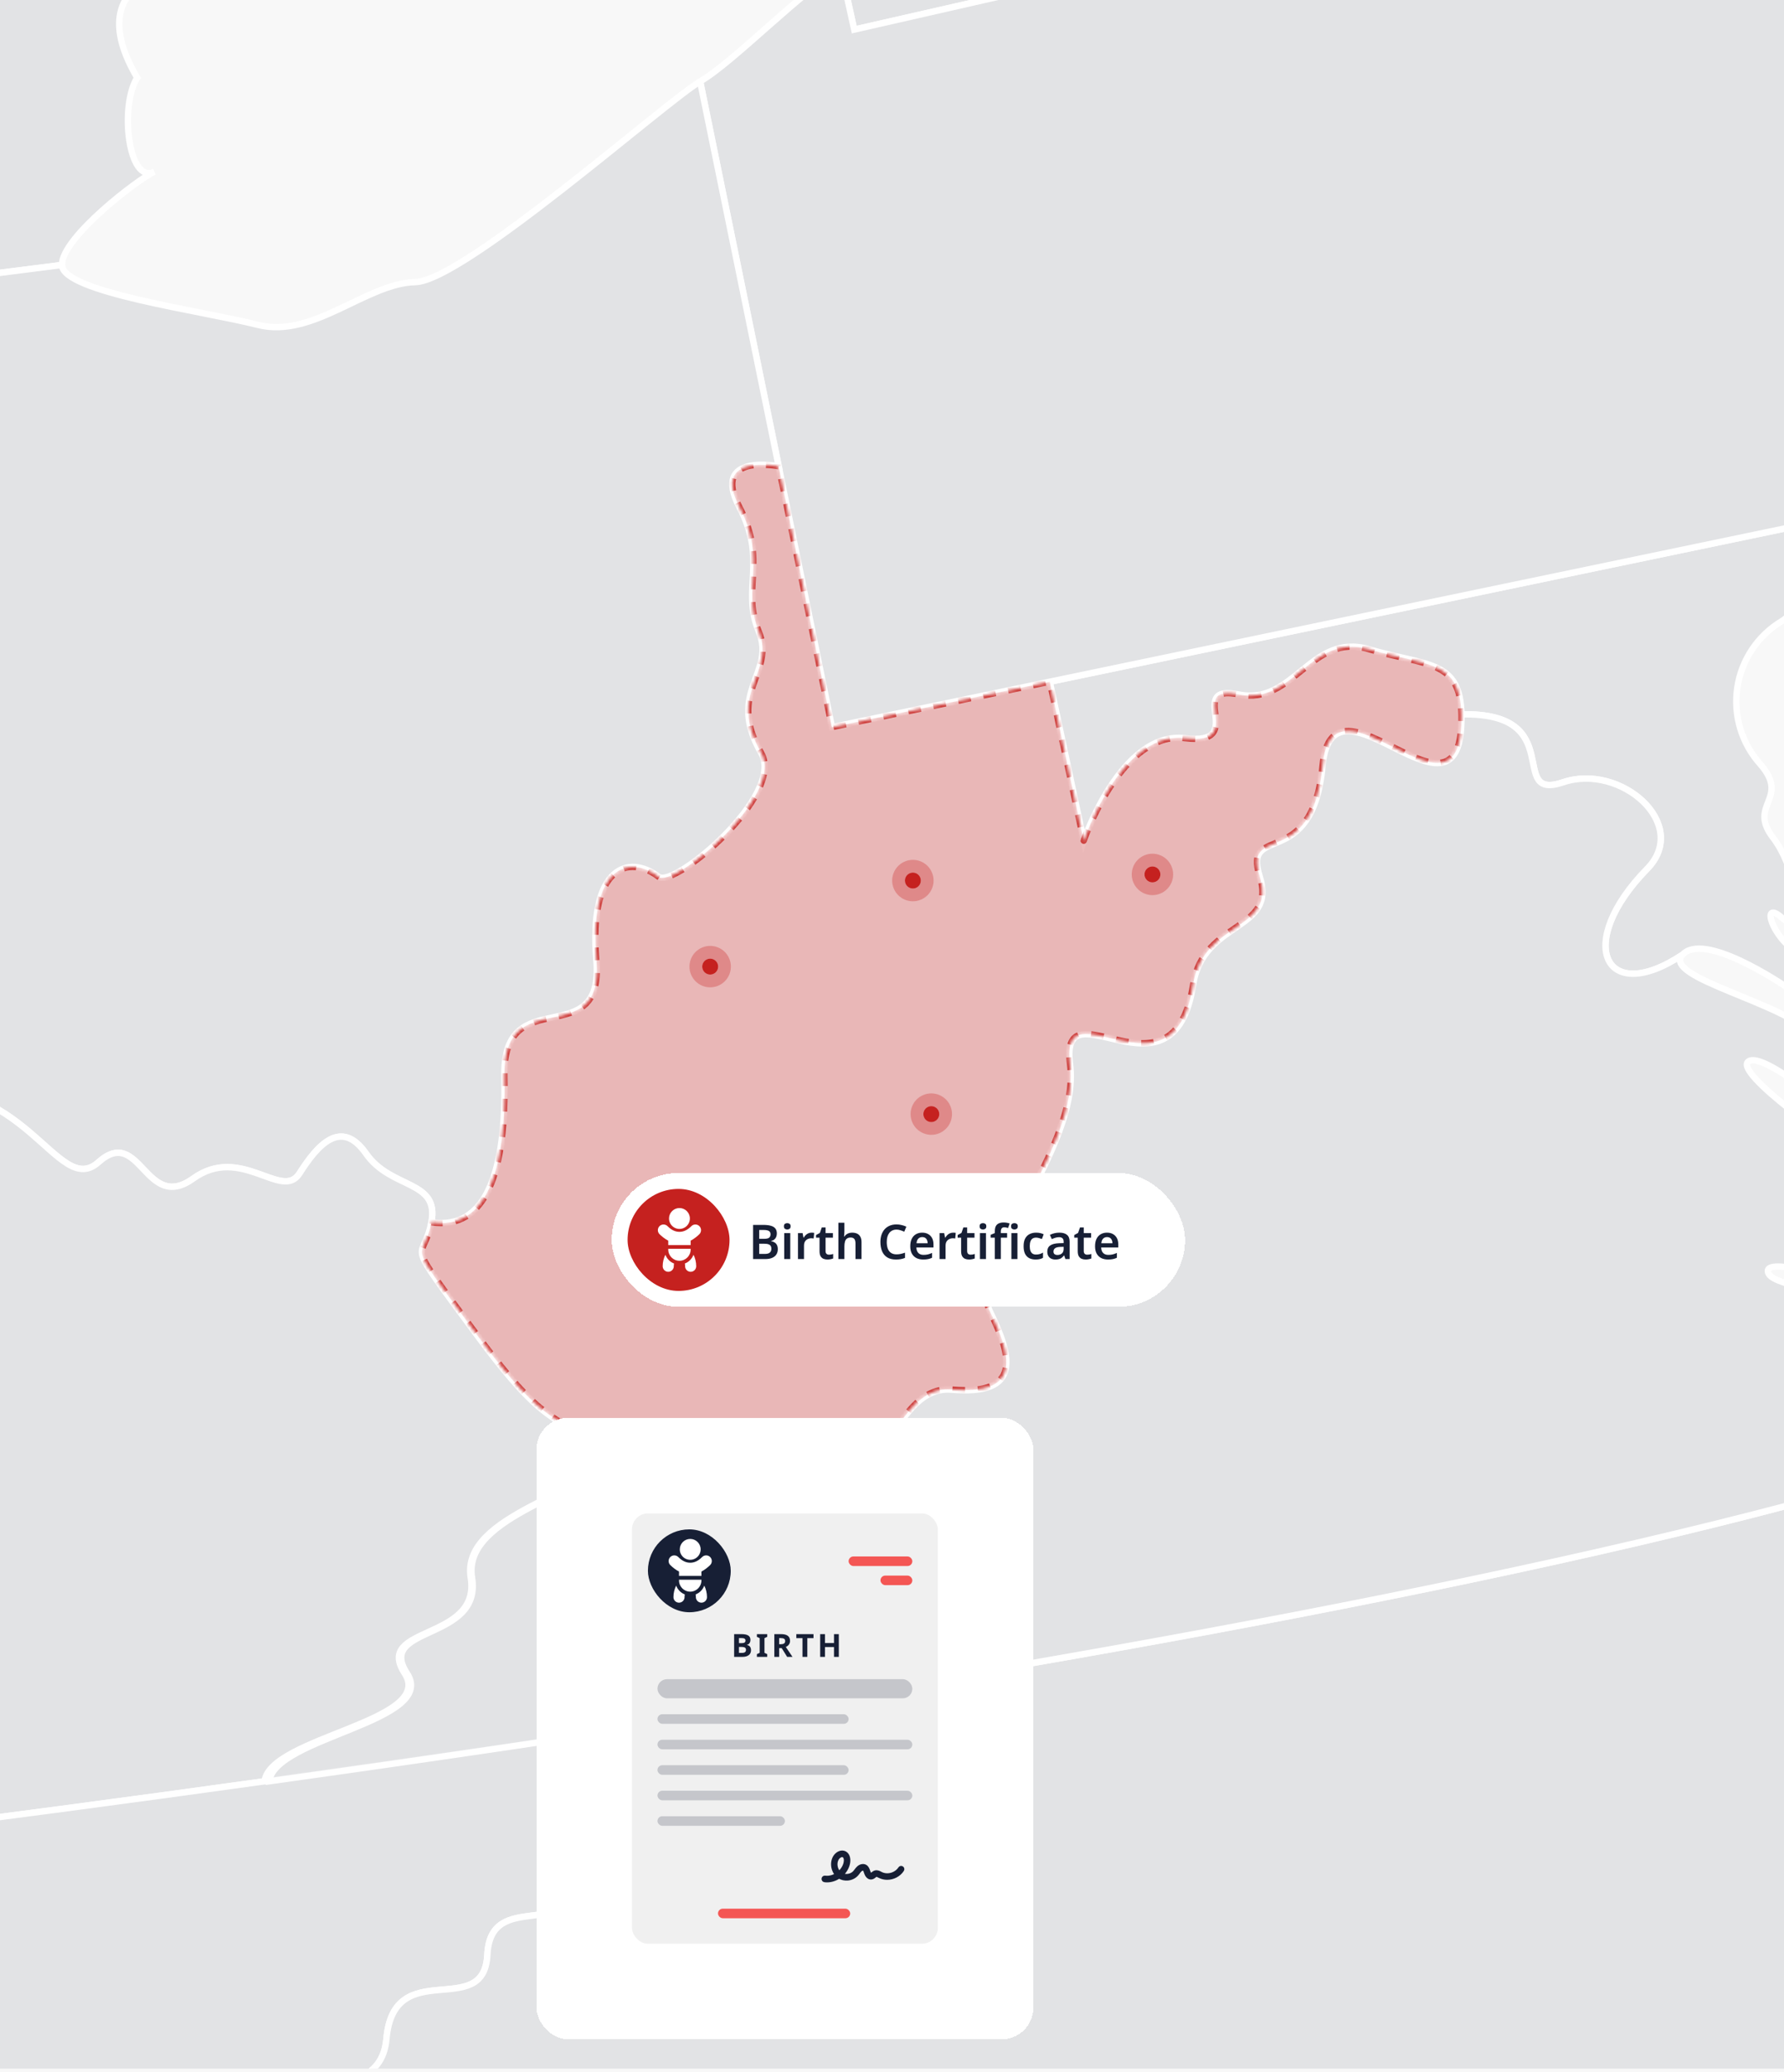 <svg width="560" height="650" viewBox="0 0 560 650" fill="none" xmlns="http://www.w3.org/2000/svg">
<g id="HERO Image - WV - Birth" clip-path="url(#clip0_3044_33026)">
<rect width="560" height="650" fill="#F8F8F8"/>
<g id="IMG Hero" clip-path="url(#clip1_3044_33026)">
<g id="Map">
<path id="us_20" d="M617.266 270.505L657.721 263.948C664.576 271.92 656.501 297.876 653.783 305.093L642.851 307.702C640.37 303.461 618.66 314.393 624.24 308.078C629.819 301.762 607.821 299.328 611.017 292.122C614.213 284.916 589.251 302.107 592.318 288.679C595.386 275.25 574.556 284.268 581.988 274.087C589.421 263.907 595.767 269.97 596.616 265.193C597.465 260.417 578.875 261.735 577.747 253.165C576.62 244.595 562.136 236.293 574.417 230.318C586.698 224.342 560.52 205.288 569.553 202.246C578.586 199.204 588.731 183.238 580.069 179.599C571.406 175.961 565.564 191.005 559.383 194.824C555.639 197.052 552.437 200.084 550.009 203.701C547.58 207.318 545.986 211.429 545.342 215.738C544.697 220.047 545.019 224.445 546.283 228.614C547.547 232.783 549.722 236.619 552.651 239.845C561.946 250.653 548.615 252.341 556.47 262.682C564.324 273.022 561.169 282.163 574.68 290.007C588.19 297.851 566.166 293.996 559.367 287.948C552.568 281.9 556.161 294.222 564.355 298.834C572.549 303.445 583.625 307.028 581.34 311.372C579.055 315.716 568.524 314.975 563.192 311.269C557.859 307.563 534.631 292.277 528.1 299.57C503.605 315.824 494.13 295.967 517.054 272.574C530.755 258.579 508.727 239.314 490.707 245.419C472.688 251.523 492.642 223.415 458.755 224.11C458.384 206.899 447.946 209.045 429.695 203.692C411.444 198.339 406.168 221.362 388.921 217.893C371.673 214.424 392.107 234.059 372.008 231.609C351.909 229.159 340.194 263.773 340.194 263.773L329.535 213.894L586.368 160.365L617.266 270.505ZM1096.96 428.213C1097.25 420.817 1094.6 413.608 1089.58 408.166C1084.56 402.725 1077.59 399.494 1070.2 399.184H967.161C959.766 399.494 952.796 402.725 947.778 408.166C942.761 413.608 940.107 420.817 940.397 428.213V486.137C940.107 493.533 942.761 500.742 947.778 506.183C952.796 511.625 959.766 514.855 967.161 515.166H1070.24C1077.63 514.855 1084.6 511.625 1089.62 506.183C1094.64 500.742 1097.29 493.533 1097 486.137L1096.96 428.213Z" fill="#171F35" fill-opacity="0.1" stroke="white" stroke-width="2"/>
<path id="us_32" d="M702.137 -16.294L684.365 -93.766C684.365 -93.766 682.249 -148.154 682.954 -160.584C683.659 -173.014 666.263 -229.954 658.568 -232.466C650.873 -234.978 648.573 -254.428 636.704 -274.244C624.835 -294.06 640.677 -313.479 630.811 -328.565C620.944 -343.651 627.614 -344.731 622.514 -360.378C608.288 -355.792 557.616 -339.559 537.512 -337.634C492.62 -333.331 491.745 -285.135 475.1 -253.409C468.244 -240.356 456.324 -228.431 461.013 -228.42C496.485 -228.328 451.48 -199.412 469.392 -189.659C489.666 -178.613 445.716 -180.585 451.691 -167.331C457.667 -154.078 436.096 -136.45 419.698 -144.716C403.299 -152.982 405.683 -129.151 370.179 -136.995C334.675 -144.839 285.645 -109.104 289.233 -102.871C292.82 -96.638 300.304 -84.856 307.067 -71.243C318.436 -48.313 275.264 -15.656 263.92 -9.726L268.13 9.292C268.13 9.292 520.98 -48.401 562.814 -56.893C567.817 -45.539 585.929 -47.819 588.111 -34.493C590.294 -21.168 618.221 -9.32 618.221 -9.32L682.589 9.41C681.679 15.433 681.802 21.567 682.954 27.548C677.499 40.554 684.184 40.415 688.101 45.588C692.018 50.761 785.07 -0.323 786.83 -7.045C788.591 -13.767 805.637 -21.276 801.242 -25.002C796.846 -28.729 790.469 -21.461 784.092 -22.743C771.153 -25.347 767.236 7.181 740.554 -3.699C727.316 -9.109 735.253 16.94 715.545 10.661C705.57 7.485 701.859 18.582 697.186 23.456C692.512 28.33 691.745 14.49 700.171 5.73L690.87 -5.079L702.137 -16.294Z" fill="#171F35" fill-opacity="0.1" stroke="white" stroke-width="2"/>
<path id="us_38" d="M244.433 146.295L261.156 228.131L329.533 213.879L586.366 160.351C586.366 160.351 579.768 138.518 612.024 140.72C635.046 135.486 627.501 116.53 640.62 104.805C653.74 93.08 619.003 75.647 611.015 72.945C603.027 70.243 598.57 56.012 605.147 51.102C611.725 46.191 594.339 36.999 604.705 29.145C615.071 21.291 618.241 -9.329 618.241 -9.329C618.241 -9.329 590.319 -21.167 588.132 -34.502C585.944 -47.838 567.842 -45.543 562.834 -56.907C520.995 -48.42 268.15 9.277 268.15 9.277L263.94 -9.74C252.617 -3.78 230.171 19.597 219.779 25.542L244.433 146.295Z" fill="#171F35" fill-opacity="0.1" stroke="white" stroke-width="2"/>
<path id="us_22" d="M38.985 -129.276C45.465 -93.118 71.576 -76.463 72.307 -40.666C74.468 -27.798 75.179 -16.851 72.898 -12.028C57.149 -11.704 24.26 -7.684 43.072 24.392C37.518 33.095 40.205 57.924 48.455 53.884C43.73 55.881 19.278 74.539 19.453 83.129L-70.105 94.509L-208.306 107.839C-194.337 90.34 -162.086 32.406 -184.928 -10.103C-207.77 -52.612 -195.881 -78.645 -211.502 -95.512C-227.123 -112.378 -196.885 -128.277 -201.208 -152.061C-205.531 -175.845 -187.26 -170.498 -188.521 -184.791C-189.782 -199.084 -171.021 -216.661 -166.734 -193.834C-162.446 -171.007 -147.453 -184.678 -150.665 -201.807C-153.876 -218.936 -147.448 -231.469 -135.075 -233.641C-122.701 -235.813 -135.672 -262.278 -126.325 -272.021C-124.827 -273.737 -122.972 -275.105 -120.889 -276.027C-118.806 -276.949 -116.547 -277.404 -114.269 -277.359C-111.992 -277.314 -109.752 -276.771 -107.707 -275.768C-105.662 -274.765 -103.862 -273.326 -102.433 -271.553C-98.526 -266.854 -71.036 -276.021 -73.558 -259.715C-76.08 -243.409 -13.514 -256.627 -22.372 -232.112C-35.934 -194.585 3.595 -176.293 -18.769 -149.102C-41.132 -121.91 -13.684 -133.923 -35.301 -116.83C-56.918 -99.737 -40.643 -98.039 -27.241 -96.407C-13.838 -94.776 -12.675 -131.087 5.648 -122.868C23.971 -114.648 32.516 -165.433 38.985 -129.276ZM-167.207 -359.036C-194.455 -337.47 -207.956 -343.878 -227.004 -340.625C-246.053 -337.372 -249.106 -301.735 -266.451 -319.759C-294.002 -348.413 -306.818 -320.851 -335.569 -352.731C-346.784 -365.171 -357.701 -333.172 -370.538 -354.882C-383.374 -376.592 -355.967 -389.562 -343.609 -392.682C-331.251 -395.801 -331.344 -419.857 -353.465 -407.757C-375.587 -395.656 -413.762 -355.387 -431.267 -336.456C-455.565 -310.181 -472.504 -344.779 -499.484 -309.28C-488.82 -301.853 -496.365 -286.963 -466.369 -286.083C-390.086 -283.823 -437.433 -263.75 -367.763 -266.133C-345.822 -266.88 -344.443 -246.575 -324.39 -246.961C-304.337 -247.347 -334.946 -219.018 -308.434 -213.861C-299.268 -212.08 -294.63 -208.662 -292.994 -204.205C-279.045 -224.973 -265.884 -282.537 -257.896 -265.505C-249.908 -248.474 -238.415 -246.801 -236.84 -263.071C-235.265 -279.34 -195.896 -269.633 -192.412 -285.944C-188.927 -302.255 -151.782 -306.83 -139.177 -297.535C-126.572 -288.239 -115.66 -315.513 -103.972 -303.66C-92.283 -291.806 -69.909 -303.608 -72.652 -312.26C-75.396 -320.912 -86.142 -318.195 -88.803 -331.983C-91.464 -345.772 -102.937 -346.024 -114.307 -341.963C-135.816 -317.659 -147.463 -374.672 -167.212 -359.036H-167.207ZM-392.839 -465.202C-397.755 -471.785 -444.144 -436.976 -436.074 -431.85C-424.478 -424.454 -387.95 -458.619 -392.839 -465.202Z" fill="#171F35" fill-opacity="0.1" stroke="white" stroke-width="2"/>
<path id="us_35" d="M30.93 364.613C44.055 352.883 45.579 380.569 60.633 369.76C75.688 358.952 88.478 376.822 94.037 368.118C99.596 359.415 107.049 350.665 114.918 361.942C122.788 373.219 137.997 370.069 135.409 383.492C152.656 386.004 158.971 367.722 158.343 337.581C157.715 307.441 189.709 330.813 187.207 301.254C184.706 271.695 197.501 267.974 206.735 275.072C211.583 278.793 246.557 249.435 238.929 236.212C227.863 216.998 243.639 211.285 238.152 198.032C232.665 184.778 240.993 176.013 232.058 159.002C223.123 141.992 244.441 146.295 244.441 146.295L219.782 25.562C209.396 31.502 145.61 88.196 130.344 88.505C115.078 88.814 98.247 106.344 80.933 101.923C63.618 97.501 19.602 91.716 19.432 83.126L-70.125 94.506L-34.508 342.075C8.361 335.471 17.795 376.348 30.93 364.613Z" fill="#171F35" fill-opacity="0.1" stroke="white" stroke-width="2"/>
<path id="us_17" d="M149.488 418.537C125.925 386.548 132.817 396.92 135.401 383.491C137.985 370.063 122.78 373.244 114.911 361.941C107.041 350.638 99.568 359.367 94.029 368.117C88.491 376.867 75.686 358.945 60.626 369.759C45.566 380.573 44.047 352.903 30.923 364.612C17.798 376.321 8.353 335.465 -34.48 342.068C-13.804 372.199 -68.45 362.816 -65.959 390.45C-63.467 418.084 -83.021 396.528 -79.855 411.738C-76.69 426.947 -97.916 415.932 -95.553 437.843C-93.191 459.754 -135.731 434.842 -135.257 457.757C-134.784 480.671 -163.566 467.706 -174.04 476.692C-184.514 485.679 -195.281 464.715 -215.303 477.531C-227.985 485.658 -239.802 482.812 -245.67 488.896C-243.282 500.306 -267.076 492.915 -250.302 508.331C-233.286 523.952 -272.897 524.559 -271.76 544.581C-270.622 564.602 -272.13 561.782 -295.245 552.219C-318.36 542.656 -315.699 567.66 -320.671 569.934C-318.154 576.111 -326.364 584.037 -320.218 591.886C-306.98 608.804 -347.636 605.814 -341.099 621.821C-335.875 620.648 -235.386 608.305 -235.386 608.305L-235.582 598.279C-235.582 598.279 -91.436 583.188 83.046 558.848C84.683 544.987 136.868 540.046 127.016 524.971C117.165 509.895 151.042 514.939 147.769 494.948C144.495 474.958 186.561 468.37 190.138 456.83C173.745 441.796 173.077 450.525 149.488 418.537Z" fill="#171F35" fill-opacity="0.1" stroke="white" stroke-width="2"/>
<path id="us_42" d="M-235.315 608.321C-235.315 608.321 -335.804 620.674 -341.029 621.837C-346.253 623 -357.355 628.96 -348.131 636.403C-338.908 643.845 -356.752 650.053 -350.128 669.858C-340.287 699.258 -373.485 677.985 -366.238 705.521C-361.205 724.653 -382.678 714.451 -375.266 727.195C-367.854 739.939 -391.304 750.763 -385.354 764.567C-361.107 762.843 -295.993 756.095 -218.248 747.361C-161.719 741.004 -98.53 733.598 -39.648 726.346C-5.066 722.084 28.044 717.864 57.459 713.937C51.571 679.555 84.501 696.313 78.232 669.935C71.963 643.557 118.981 666.24 121.302 639.697C123.623 613.154 151.983 634.035 152.986 613.257C153.99 592.479 179.411 609.139 182.587 589.73C185.762 570.321 212.619 586.966 215.208 573.311C217.797 559.657 231.236 551.499 229.846 537.283C180.559 545.055 129.995 552.281 83.112 558.833C-91.37 583.173 -235.516 598.264 -235.516 598.264L-235.315 608.321Z" fill="#171F35" fill-opacity="0.1" stroke="white" stroke-width="2"/>
<path id="us_33" d="M215.196 573.332C212.623 586.982 185.766 570.352 182.575 589.751C179.384 609.15 153.978 592.489 152.975 613.278C151.971 634.066 123.637 613.154 121.29 639.718C118.943 666.281 71.946 643.588 78.22 669.956C84.495 696.324 51.575 679.576 57.452 713.957C95.077 708.929 126.664 704.266 147.606 700.781C156.104 699.36 192.189 674.084 204.28 670.254C216.37 666.425 266.403 661.103 294.259 656.955C322.114 652.806 323.401 681.429 323.401 681.429L409.077 668.221L509.293 735.405C568.241 722.738 525.393 705.475 555.837 699.582C570.475 696.761 560.212 657.011 582.133 655.128C604.054 653.244 601.151 627.519 630.288 627.885C651.391 628.147 647.664 613.695 652.25 604.512C656.836 595.33 644.452 597.049 642.672 602.804C640.891 608.558 614.255 613.89 604.63 610.751C595.006 607.611 599.998 594.604 607.276 600.184C614.554 605.763 622.516 597.96 632.254 583.441C641.992 568.921 628.301 577.316 616.175 567.547C604.049 557.778 600.43 568.34 590.759 562.22C581.088 556.1 612.418 547.566 620.272 557.912C628.126 568.257 630.839 548.441 645.111 558.36C664.489 571.804 661.942 540.86 671.907 538.23C681.871 535.6 682.422 515.1 671.788 509.108C661.154 503.117 662.009 521.724 660.243 527.967C658.478 534.21 648.21 523.448 651.421 517.076C654.633 510.704 636.82 503.617 634.596 511.306C632.373 518.996 614.204 518.409 604.152 516.705C594.1 515.002 591.243 493.096 596.432 489.648C601.62 486.199 597.811 500.091 608.666 504.672C626.973 512.392 634.364 476.93 644.447 479.591C654.53 482.252 657.701 474.068 654.226 468.411C650.752 462.755 641.58 457.207 641.385 447.664C551.915 480.919 390.095 512.073 229.803 537.35C231.224 551.53 217.785 559.677 215.196 573.332Z" fill="#171F35" fill-opacity="0.1" stroke="white" stroke-width="2"/>
<g id="VA">
<path id="us_46" d="M528.095 299.549C521.564 306.843 560.861 314.635 569.194 324.965C577.527 335.295 593.58 326.375 593.719 333.535C593.858 340.694 582.746 334.235 585.721 339.428C588.696 344.621 596.704 362.589 586.549 356.125C576.395 349.66 553.532 329.577 548.812 333.015C544.092 336.453 576.605 359.661 583.322 362.394C590.039 365.127 602.623 372.502 602.721 376.805C602.819 381.108 594.939 393.193 589.128 389.019C583.317 384.845 567.711 369.399 564.937 374.232C562.163 379.065 583.981 396.286 590.209 396.158C596.437 396.029 609.438 402.442 607.168 407.743C604.898 413.045 588.078 408.135 585.149 405.33C582.221 402.524 554.839 394.006 554.932 398.783C555.024 403.559 575.581 404.28 581.428 410.507C587.275 416.735 596.581 427.06 602.783 426.463C608.985 425.866 632.568 412.005 635.646 422.453C638.831 430.508 640.774 439 641.411 447.638C551.941 480.892 390.121 512.047 229.829 537.323C180.542 545.095 131.394 552.296 84.525 558.838C86.157 544.977 137.632 540.061 127.76 524.981C117.888 509.9 151.436 514.949 148.167 494.959C144.899 474.968 186.77 468.385 190.373 456.871C234.956 489.374 224.25 447.035 243.932 460.52C277.83 483.728 276.811 434.086 298.804 435.98C320.797 437.874 317.703 425.624 310.734 411.439C303.765 397.254 339.29 360.242 335.893 333.972C332.496 307.702 368.349 348.574 374.531 308.906C377.66 288.761 400.935 292.138 395.448 275.055C389.961 257.972 412.006 273.763 415.145 240.277C418.285 206.791 459.636 265.147 458.74 224.11C492.633 223.416 472.678 251.518 490.692 245.419C508.707 239.32 530.741 258.585 517.04 272.574C494.126 295.941 503.606 315.803 528.095 299.549ZM628.142 335.228C622.48 339.16 627.267 362.461 623.978 365.389C620.689 368.318 623.546 390.707 629.29 391.541C635.034 392.375 634.565 369.471 633.865 358.503C633.165 347.534 644.283 353.989 646.089 349.181C647.896 344.374 651.061 312.309 653.779 305.098L642.847 307.707C645.338 311.953 633.798 331.291 628.142 335.228Z" fill="#171F35" fill-opacity="0.1" stroke="white" stroke-width="2"/>
</g>
<g id="WV">
<g id="us_48">
<mask id="path-10-inside-1_3044_33026" fill="white">
<path d="M244.428 146.279C244.428 146.279 223.094 141.982 232.044 158.987C240.995 175.993 232.657 184.763 238.138 198.017C243.62 211.27 227.844 216.983 238.916 236.197C246.543 249.414 211.565 278.778 206.721 275.056C197.457 267.959 184.677 271.68 187.194 301.239C189.711 330.798 157.722 307.415 158.33 337.566C158.937 367.717 152.642 385.989 135.395 383.477C132.821 396.895 125.914 386.534 149.482 418.523C173.05 450.511 173.915 441.771 190.38 456.842C234.963 489.345 224.257 447.006 243.939 460.491C277.837 483.698 276.818 434.056 298.811 435.95C320.804 437.844 317.71 425.594 310.741 411.409C303.772 397.224 339.297 360.213 335.9 333.943C332.503 307.672 368.356 348.545 374.538 308.877C377.667 288.732 400.942 292.108 395.455 275.025C389.968 257.943 412.013 273.733 415.153 240.247C418.292 206.761 459.643 265.118 458.747 224.081C458.377 206.869 447.939 209.016 429.688 203.663C411.436 198.31 406.161 221.332 388.913 217.863C371.666 214.394 392.099 234.03 372 231.58C351.902 229.13 340.187 263.743 340.187 263.743L329.528 213.864L261.156 228.116L244.428 146.279Z"/>
</mask>
<path d="M244.428 146.279C244.428 146.279 223.094 141.982 232.044 158.987C240.995 175.993 232.657 184.763 238.138 198.017C243.62 211.27 227.844 216.983 238.916 236.197C246.543 249.414 211.565 278.778 206.721 275.056C197.457 267.959 184.677 271.68 187.194 301.239C189.711 330.798 157.722 307.415 158.33 337.566C158.937 367.717 152.642 385.989 135.395 383.477C132.821 396.895 125.914 386.534 149.482 418.523C173.05 450.511 173.915 441.771 190.38 456.842C234.963 489.345 224.257 447.006 243.939 460.491C277.837 483.698 276.818 434.056 298.811 435.95C320.804 437.844 317.71 425.594 310.741 411.409C303.772 397.224 339.297 360.213 335.9 333.943C332.503 307.672 368.356 348.545 374.538 308.877C377.667 288.732 400.942 292.108 395.455 275.025C389.968 257.943 412.013 273.733 415.153 240.247C418.292 206.761 459.643 265.118 458.747 224.081C458.377 206.869 447.939 209.016 429.688 203.663C411.436 198.31 406.161 221.332 388.913 217.863C371.666 214.394 392.099 234.03 372 231.58C351.902 229.13 340.187 263.743 340.187 263.743L329.528 213.864L261.156 228.116L244.428 146.279Z" fill="#C5211F" fill-opacity="0.3" stroke="#C5211F" stroke-opacity="0.8" stroke-width="2" stroke-miterlimit="10" stroke-linejoin="round" stroke-dasharray="4 4" mask="url(#path-10-inside-1_3044_33026)"/>
</g>
<g id="dots">
<g id="Ellipse 517">
<ellipse cx="361.754" cy="274.332" rx="2.5" ry="2.5" transform="rotate(-22.376 361.754 274.332)" fill="#C5211F"/>
<path d="M363.467 278.493C365.765 277.547 366.861 274.917 365.915 272.619C364.969 270.321 362.339 269.225 360.041 270.171C357.742 271.117 356.646 273.747 357.593 276.045C358.539 278.343 361.169 279.44 363.467 278.493Z" stroke="#C5211F" stroke-opacity="0.3" stroke-width="4"/>
</g>
<g id="Ellipse 518">
<ellipse cx="286.554" cy="276.26" rx="2.5" ry="2.5" transform="rotate(-22.376 286.554 276.26)" fill="#C5211F"/>
<path d="M288.268 280.422C290.566 279.476 291.662 276.846 290.716 274.547C289.77 272.249 287.14 271.153 284.841 272.099C282.543 273.045 281.447 275.675 282.393 277.974C283.339 280.272 285.969 281.368 288.268 280.422Z" stroke="#C5211F" stroke-opacity="0.3" stroke-width="4"/>
</g>
<g id="Ellipse 519">
<ellipse cx="222.926" cy="303.255" rx="2.5" ry="2.5" transform="rotate(-22.376 222.926 303.255)" fill="#C5211F"/>
<path d="M224.639 307.416C226.937 306.47 228.033 303.84 227.087 301.542C226.141 299.244 223.511 298.148 221.213 299.094C218.914 300.04 217.818 302.67 218.764 304.968C219.71 307.266 222.34 308.362 224.639 307.416Z" stroke="#C5211F" stroke-opacity="0.3" stroke-width="4"/>
</g>
<g id="Ellipse 520">
<ellipse cx="292.34" cy="349.531" rx="2.5" ry="2.5" transform="rotate(-22.376 292.34 349.531)" fill="#C5211F"/>
<path d="M294.053 353.692C296.351 352.746 297.447 350.116 296.501 347.818C295.555 345.52 292.925 344.424 290.627 345.37C288.328 346.316 287.232 348.946 288.178 351.244C289.125 353.542 291.755 354.638 294.053 353.692Z" stroke="#C5211F" stroke-opacity="0.3" stroke-width="4"/>
</g>
<g id="Ellipse 521">
<ellipse cx="209.428" cy="388.094" rx="2.5" ry="2.5" transform="rotate(-22.376 209.428 388.094)" fill="#C5211F"/>
<path d="M211.141 392.256C213.439 391.31 214.535 388.68 213.589 386.381C212.643 384.083 210.013 382.987 207.714 383.933C205.416 384.879 204.32 387.509 205.266 389.808C206.212 392.106 208.842 393.202 211.141 392.256Z" stroke="#C5211F" stroke-opacity="0.3" stroke-width="4"/>
</g>
</g>
</g>
</g>
</g>
<g id="Certificate">
<g id="Certificate button hero" filter="url(#filter0_d_3044_33026)">
<rect x="190" y="363" width="180" height="42" rx="21" fill="white" shape-rendering="crispEdges"/>
<g id="child-icon">
<rect x="195" y="368" width="32" height="32" rx="16" fill="#C5211F"/>
<g id="certificate ui icon" clip-path="url(#clip2_3044_33026)">
<g id="icon">
<g id="Group 39525">
<path id="Vector" d="M206.869 388.648C206.312 389.759 206.016 390.992 206.016 392.257C206.016 393.218 206.797 394 207.758 394C208.719 394 209.501 393.218 209.501 392.257C209.501 391.969 209.528 391.684 209.58 391.407C208.328 390.92 207.335 389.911 206.869 388.648Z" fill="white"/>
<path id="Vector_2" d="M212.979 391.407C213.03 391.684 213.057 391.969 213.057 392.257C213.057 393.218 213.839 394 214.8 394C215.761 394 216.543 393.218 216.543 392.257C216.543 390.992 216.247 389.759 215.69 388.648C215.224 389.911 214.23 390.92 212.979 391.407Z" fill="white"/>
<path id="Vector_3" d="M217.539 382.197C218.233 381.503 218.233 380.374 217.539 379.68C217.203 379.344 216.756 379.159 216.281 379.159C215.805 379.159 215.358 379.344 215.022 379.68C213.806 380.896 212.617 381.462 211.28 381.462C209.943 381.462 208.754 380.896 207.538 379.68C206.844 378.987 205.715 378.987 205.021 379.68C204.685 380.017 204.5 380.463 204.5 380.939C204.5 381.414 204.685 381.861 205.021 382.197C205.713 382.889 206.822 383.757 207.762 384.235V385.61H214.798V384.235C215.738 383.757 216.847 382.889 217.539 382.197Z" fill="white"/>
<path id="Vector_4" d="M207.762 386.792V387.025C207.762 388.965 209.34 390.543 211.279 390.543C213.219 390.543 214.797 388.965 214.797 387.025V386.792H207.762Z" fill="white"/>
<path id="Vector_5" d="M211.281 380.55C212.487 380.55 213.542 379.894 214.11 378.92C214.393 378.436 214.556 377.874 214.556 377.275C214.556 375.469 213.086 374 211.281 374C209.475 374 208.006 375.469 208.006 377.275C208.006 377.874 208.169 378.436 208.451 378.92C209.019 379.894 210.074 380.55 211.281 380.55Z" fill="white"/>
</g>
</g>
</g>
</g>
<path id="Birth Certificate" d="M237.62 379.29C238.55 379.29 239.33 379.38 239.96 379.56C240.59 379.73 241.06 380.01 241.37 380.4C241.69 380.79 241.85 381.315 241.85 381.975C241.85 382.385 241.78 382.755 241.64 383.085C241.5 383.415 241.295 383.685 241.025 383.895C240.765 384.105 240.44 384.245 240.05 384.315V384.39C240.45 384.46 240.805 384.59 241.115 384.78C241.435 384.96 241.685 385.225 241.865 385.575C242.055 385.915 242.15 386.365 242.15 386.925C242.15 387.575 241.995 388.13 241.685 388.59C241.375 389.05 240.93 389.4 240.35 389.64C239.78 389.88 239.1 390 238.31 390H234.395V379.29H237.62ZM237.875 383.655C238.635 383.655 239.155 383.535 239.435 383.295C239.725 383.055 239.87 382.7 239.87 382.23C239.87 381.75 239.7 381.405 239.36 381.195C239.02 380.985 238.475 380.88 237.725 380.88H236.315V383.655H237.875ZM236.315 385.2V388.395H238.055C238.835 388.395 239.375 388.245 239.675 387.945C239.985 387.645 240.14 387.245 240.14 386.745C240.14 386.425 240.075 386.15 239.945 385.92C239.815 385.69 239.59 385.515 239.27 385.395C238.95 385.265 238.515 385.2 237.965 385.2H236.315ZM246.066 381.87V390H244.176V381.87H246.066ZM245.121 378.735C245.401 378.735 245.646 378.81 245.856 378.96C246.066 379.1 246.171 379.355 246.171 379.725C246.171 380.085 246.066 380.345 245.856 380.505C245.646 380.655 245.401 380.73 245.121 380.73C244.831 380.73 244.581 380.655 244.371 380.505C244.171 380.345 244.071 380.085 244.071 379.725C244.071 379.355 244.171 379.1 244.371 378.96C244.581 378.81 244.831 378.735 245.121 378.735ZM252.743 381.72C252.863 381.72 253.003 381.725 253.163 381.735C253.323 381.745 253.458 381.765 253.568 381.795L253.403 383.55C253.313 383.53 253.193 383.515 253.043 383.505C252.903 383.485 252.778 383.475 252.668 383.475C252.368 383.475 252.078 383.525 251.798 383.625C251.528 383.715 251.283 383.855 251.063 384.045C250.853 384.225 250.683 384.46 250.553 384.75C250.433 385.04 250.373 385.385 250.373 385.785V390H248.483V381.87H249.938L250.208 383.28H250.298C250.458 382.99 250.658 382.73 250.898 382.5C251.138 382.26 251.413 382.07 251.723 381.93C252.043 381.79 252.383 381.72 252.743 381.72ZM258.224 388.635C258.464 388.635 258.694 388.615 258.914 388.575C259.134 388.525 259.339 388.47 259.529 388.41V389.82C259.329 389.91 259.069 389.985 258.749 390.045C258.429 390.115 258.094 390.15 257.744 390.15C257.284 390.15 256.864 390.075 256.484 389.925C256.114 389.765 255.814 389.495 255.584 389.115C255.364 388.735 255.254 388.205 255.254 387.525V383.295H254.159V382.47L255.359 381.81L255.959 380.085H257.144V381.87H259.454V383.295H257.144V387.51C257.144 387.89 257.244 388.175 257.444 388.365C257.644 388.545 257.904 388.635 258.224 388.635ZM263.058 381.315C263.058 381.635 263.043 381.95 263.013 382.26C262.993 382.56 262.973 382.785 262.953 382.935H263.073C263.243 382.655 263.453 382.43 263.703 382.26C263.953 382.08 264.228 381.945 264.528 381.855C264.838 381.765 265.158 381.72 265.488 381.72C266.098 381.72 266.623 381.825 267.063 382.035C267.503 382.245 267.838 382.57 268.068 383.01C268.308 383.44 268.428 384.005 268.428 384.705V390H266.538V385.08C266.538 384.46 266.418 384 266.178 383.7C265.938 383.4 265.558 383.25 265.038 383.25C264.538 383.25 264.143 383.36 263.853 383.58C263.563 383.79 263.358 384.105 263.238 384.525C263.118 384.935 263.058 385.44 263.058 386.04V390H261.168V378.6H263.058V381.315ZM279.429 380.76C278.939 380.76 278.504 380.85 278.124 381.03C277.744 381.21 277.419 381.47 277.149 381.81C276.889 382.15 276.689 382.56 276.549 383.04C276.419 383.52 276.354 384.06 276.354 384.66C276.354 385.47 276.464 386.165 276.684 386.745C276.904 387.315 277.239 387.755 277.689 388.065C278.149 388.375 278.724 388.53 279.414 388.53C279.874 388.53 280.314 388.485 280.734 388.395C281.164 388.295 281.614 388.165 282.084 388.005V389.64C281.644 389.82 281.199 389.95 280.749 390.03C280.309 390.11 279.799 390.15 279.219 390.15C278.119 390.15 277.209 389.925 276.489 389.475C275.769 389.015 275.234 388.375 274.884 387.555C274.534 386.725 274.359 385.755 274.359 384.645C274.359 383.835 274.469 383.095 274.689 382.425C274.919 381.755 275.244 381.175 275.664 380.685C276.094 380.195 276.624 379.815 277.254 379.545C277.884 379.275 278.609 379.14 279.429 379.14C279.969 379.14 280.499 379.205 281.019 379.335C281.549 379.455 282.044 379.625 282.504 379.845L281.844 381.42C281.464 381.25 281.069 381.1 280.659 380.97C280.259 380.83 279.849 380.76 279.429 380.76ZM287.48 381.72C288.21 381.72 288.835 381.87 289.355 382.17C289.885 382.46 290.295 382.88 290.585 383.43C290.875 383.97 291.02 384.63 291.02 385.41V386.37H285.65C285.67 387.11 285.875 387.685 286.265 388.095C286.655 388.495 287.195 388.695 287.885 388.695C288.415 388.695 288.885 388.645 289.295 388.545C289.715 388.435 290.145 388.28 290.585 388.08V389.595C290.185 389.785 289.77 389.925 289.34 390.015C288.91 390.105 288.395 390.15 287.795 390.15C287.005 390.15 286.3 390 285.68 389.7C285.07 389.39 284.59 388.925 284.24 388.305C283.9 387.685 283.73 386.915 283.73 385.995C283.73 385.065 283.885 384.285 284.195 383.655C284.515 383.015 284.955 382.535 285.515 382.215C286.075 381.885 286.73 381.72 287.48 381.72ZM287.48 383.115C286.98 383.115 286.57 383.28 286.25 383.61C285.94 383.93 285.755 384.41 285.695 385.05H289.19C289.19 384.67 289.125 384.335 288.995 384.045C288.875 383.755 288.69 383.53 288.44 383.37C288.19 383.2 287.87 383.115 287.48 383.115ZM297.186 381.72C297.306 381.72 297.446 381.725 297.606 381.735C297.766 381.745 297.901 381.765 298.011 381.795L297.846 383.55C297.756 383.53 297.636 383.515 297.486 383.505C297.346 383.485 297.221 383.475 297.111 383.475C296.811 383.475 296.521 383.525 296.241 383.625C295.971 383.715 295.726 383.855 295.506 384.045C295.296 384.225 295.126 384.46 294.996 384.75C294.876 385.04 294.816 385.385 294.816 385.785V390H292.926V381.87H294.381L294.651 383.28H294.741C294.901 382.99 295.101 382.73 295.341 382.5C295.581 382.26 295.856 382.07 296.166 381.93C296.486 381.79 296.826 381.72 297.186 381.72ZM302.668 388.635C302.908 388.635 303.138 388.615 303.358 388.575C303.578 388.525 303.783 388.47 303.973 388.41V389.82C303.773 389.91 303.513 389.985 303.193 390.045C302.873 390.115 302.538 390.15 302.188 390.15C301.728 390.15 301.308 390.075 300.928 389.925C300.558 389.765 300.258 389.495 300.028 389.115C299.808 388.735 299.698 388.205 299.698 387.525V383.295H298.603V382.47L299.803 381.81L300.403 380.085H301.588V381.87H303.898V383.295H301.588V387.51C301.588 387.89 301.688 388.175 301.888 388.365C302.088 388.545 302.348 388.635 302.668 388.635ZM307.501 381.87V390H305.611V381.87H307.501ZM306.556 378.735C306.836 378.735 307.081 378.81 307.291 378.96C307.501 379.1 307.606 379.355 307.606 379.725C307.606 380.085 307.501 380.345 307.291 380.505C307.081 380.655 306.836 380.73 306.556 380.73C306.266 380.73 306.016 380.655 305.806 380.505C305.606 380.345 305.506 380.085 305.506 379.725C305.506 379.355 305.606 379.1 305.806 378.96C306.016 378.81 306.266 378.735 306.556 378.735ZM314.133 383.295H312.168V390H310.278V383.295H308.973V382.395L310.278 381.855V381.3C310.278 380.6 310.388 380.05 310.608 379.65C310.828 379.25 311.148 378.965 311.568 378.795C311.988 378.615 312.483 378.525 313.053 378.525C313.453 378.525 313.813 378.56 314.133 378.63C314.453 378.69 314.718 378.76 314.928 378.84L314.448 380.25C314.278 380.2 314.088 380.155 313.878 380.115C313.678 380.065 313.458 380.04 313.218 380.04C312.858 380.04 312.593 380.155 312.423 380.385C312.253 380.615 312.168 380.935 312.168 381.345V381.87H314.133V383.295ZM317.373 381.87V390H315.483V381.87H317.373ZM316.428 378.735C316.708 378.735 316.953 378.81 317.163 378.96C317.373 379.1 317.478 379.355 317.478 379.725C317.478 380.085 317.373 380.345 317.163 380.505C316.953 380.655 316.708 380.73 316.428 380.73C316.138 380.73 315.888 380.655 315.678 380.505C315.478 380.345 315.378 380.085 315.378 379.725C315.378 379.355 315.478 379.1 315.678 378.96C315.888 378.81 316.138 378.735 316.428 378.735ZM323.076 390.15C322.306 390.15 321.636 390.005 321.066 389.715C320.506 389.415 320.071 388.96 319.761 388.35C319.461 387.73 319.311 386.94 319.311 385.98C319.311 384.98 319.476 384.17 319.806 383.55C320.146 382.92 320.611 382.46 321.201 382.17C321.791 381.87 322.466 381.72 323.226 381.72C323.736 381.72 324.191 381.77 324.591 381.87C324.991 381.97 325.331 382.09 325.611 382.23L325.056 383.715C324.746 383.595 324.436 383.495 324.126 383.415C323.816 383.325 323.516 383.28 323.226 383.28C322.776 383.28 322.401 383.38 322.101 383.58C321.811 383.78 321.596 384.08 321.456 384.48C321.316 384.87 321.246 385.365 321.246 385.965C321.246 386.545 321.316 387.03 321.456 387.42C321.606 387.81 321.826 388.105 322.116 388.305C322.406 388.495 322.766 388.59 323.196 388.59C323.656 388.59 324.061 388.535 324.411 388.425C324.761 388.315 325.091 388.165 325.401 387.975V389.61C325.091 389.8 324.756 389.935 324.396 390.015C324.046 390.105 323.606 390.15 323.076 390.15ZM330.546 381.72C331.596 381.72 332.391 381.95 332.931 382.41C333.481 382.86 333.756 383.57 333.756 384.54V390H332.421L332.046 388.875H331.986C331.756 389.165 331.516 389.41 331.266 389.61C331.026 389.8 330.746 389.935 330.426 390.015C330.116 390.105 329.736 390.15 329.286 390.15C328.806 390.15 328.371 390.06 327.981 389.88C327.601 389.7 327.301 389.425 327.081 389.055C326.861 388.675 326.751 388.2 326.751 387.63C326.751 386.79 327.056 386.16 327.666 385.74C328.286 385.31 329.221 385.075 330.471 385.035L331.881 384.99V384.585C331.881 384.065 331.756 383.695 331.506 383.475C331.256 383.255 330.906 383.145 330.456 383.145C330.046 383.145 329.651 383.205 329.271 383.325C328.891 383.445 328.521 383.585 328.161 383.745L327.561 382.425C327.961 382.215 328.416 382.045 328.926 381.915C329.446 381.785 329.986 381.72 330.546 381.72ZM330.891 386.19C330.061 386.22 329.486 386.365 329.166 386.625C328.846 386.875 328.686 387.215 328.686 387.645C328.686 388.025 328.801 388.3 329.031 388.47C329.261 388.64 329.556 388.725 329.916 388.725C330.466 388.725 330.931 388.57 331.311 388.26C331.691 387.94 331.881 387.47 331.881 386.85V386.16L330.891 386.19ZM339.274 388.635C339.514 388.635 339.744 388.615 339.964 388.575C340.184 388.525 340.389 388.47 340.579 388.41V389.82C340.379 389.91 340.119 389.985 339.799 390.045C339.479 390.115 339.144 390.15 338.794 390.15C338.334 390.15 337.914 390.075 337.534 389.925C337.164 389.765 336.864 389.495 336.634 389.115C336.414 388.735 336.304 388.205 336.304 387.525V383.295H335.209V382.47L336.409 381.81L337.009 380.085H338.194V381.87H340.504V383.295H338.194V387.51C338.194 387.89 338.294 388.175 338.494 388.365C338.694 388.545 338.954 388.635 339.274 388.635ZM345.488 381.72C346.218 381.72 346.843 381.87 347.363 382.17C347.893 382.46 348.303 382.88 348.593 383.43C348.883 383.97 349.028 384.63 349.028 385.41V386.37H343.658C343.678 387.11 343.883 387.685 344.273 388.095C344.663 388.495 345.203 388.695 345.893 388.695C346.423 388.695 346.893 388.645 347.303 388.545C347.723 388.435 348.153 388.28 348.593 388.08V389.595C348.193 389.785 347.778 389.925 347.348 390.015C346.918 390.105 346.403 390.15 345.803 390.15C345.013 390.15 344.308 390 343.688 389.7C343.078 389.39 342.598 388.925 342.248 388.305C341.908 387.685 341.738 386.915 341.738 385.995C341.738 385.065 341.893 384.285 342.203 383.655C342.523 383.015 342.963 382.535 343.523 382.215C344.083 381.885 344.738 381.72 345.488 381.72ZM345.488 383.115C344.988 383.115 344.578 383.28 344.258 383.61C343.948 383.93 343.763 384.41 343.703 385.05H347.198C347.198 384.67 347.133 384.335 347.003 384.045C346.883 383.755 346.698 383.53 346.448 383.37C346.198 383.2 345.878 383.115 345.488 383.115Z" fill="#171F35"/>
</g>
<g id="Certificate icon hero" filter="url(#filter1_dddddd_3044_33026)">
<rect x="202" y="425" width="156" height="195" rx="10" fill="white" shape-rendering="crispEdges"/>
<g id="Certificate-birth">
<rect id="bg" x="232" y="455" width="96" height="135" rx="5" fill="#F0F0F0"/>
<g id="new">
<rect x="237" y="460" width="26" height="26" rx="13" fill="#171F35"/>
<g id="certificate ui icon_2" clip-path="url(#clip3_3044_33026)">
<g id="icon_2">
<g id="Group 39525_2">
<path id="Vector_6" d="M245.869 477.648C245.312 478.759 245.016 479.992 245.016 481.257C245.016 482.218 245.797 483 246.758 483C247.719 483 248.501 482.218 248.501 481.257C248.501 480.969 248.528 480.684 248.58 480.407C247.328 479.92 246.335 478.911 245.869 477.648Z" fill="white"/>
<path id="Vector_7" d="M251.979 480.407C252.03 480.684 252.057 480.969 252.057 481.257C252.057 482.218 252.839 483 253.8 483C254.761 483 255.543 482.218 255.543 481.257C255.543 479.992 255.247 478.759 254.69 477.648C254.224 478.911 253.23 479.92 251.979 480.407Z" fill="white"/>
<path id="Vector_8" d="M256.539 471.197C257.233 470.503 257.233 469.374 256.539 468.68C256.203 468.344 255.756 468.159 255.281 468.159C254.805 468.159 254.358 468.344 254.022 468.68C252.806 469.896 251.617 470.462 250.28 470.462C248.943 470.462 247.754 469.896 246.538 468.68C245.844 467.987 244.715 467.987 244.021 468.68C243.685 469.017 243.5 469.463 243.5 469.939C243.5 470.414 243.685 470.861 244.021 471.197C244.713 471.889 245.822 472.757 246.762 473.235V474.61H253.798V473.235C254.738 472.757 255.847 471.889 256.539 471.197Z" fill="white"/>
<path id="Vector_9" d="M246.762 475.792V476.025C246.762 477.965 248.34 479.543 250.279 479.543C252.219 479.543 253.797 477.965 253.797 476.025V475.792H246.762Z" fill="white"/>
<path id="Vector_10" d="M250.281 469.55C251.487 469.55 252.542 468.894 253.11 467.92C253.393 467.436 253.556 466.874 253.556 466.275C253.556 464.469 252.086 463 250.281 463C248.475 463 247.006 464.469 247.006 466.275C247.006 466.874 247.169 467.436 247.451 467.92C248.019 468.894 249.074 469.55 250.281 469.55Z" fill="white"/>
</g>
</g>
</g>
</g>
<g id="Frame 39566">
<rect id="Rectangle 486" x="300" y="468.5" width="20" height="3" rx="1.5" fill="#F45654"/>
<rect id="Rectangle 487" x="310" y="474.5" width="10" height="3" rx="1.5" fill="#F45654"/>
</g>
<g id="Frame 39567" opacity="0.2">
<rect id="Rectangle 480" x="240" y="507" width="80" height="6" rx="3" fill="#171F35"/>
<rect id="Rectangle 481" x="240" y="518" width="60" height="3" rx="1.5" fill="#171F35"/>
<rect id="Rectangle 482" x="240" y="526" width="80" height="3" rx="1.5" fill="#171F35"/>
<rect id="Rectangle 483" x="240" y="534" width="60" height="3" rx="1.5" fill="#171F35"/>
<rect id="Rectangle 484" x="240" y="542" width="80" height="3" rx="1.5" fill="#171F35"/>
<rect id="Rectangle 485" x="240" y="550" width="40" height="3" rx="1.5" fill="#171F35"/>
</g>
<path id="Birth" d="M264.066 492.861H266.288C267.3 492.861 268.035 493.006 268.49 493.296C268.949 493.582 269.179 494.04 269.179 494.668C269.179 495.094 269.078 495.444 268.876 495.718C268.677 495.991 268.412 496.156 268.08 496.211V496.26C268.533 496.361 268.858 496.549 269.057 496.826C269.258 497.103 269.359 497.471 269.359 497.93C269.359 498.581 269.123 499.089 268.651 499.453C268.183 499.818 267.545 500 266.737 500H264.066V492.861ZM265.58 495.688H266.459C266.869 495.688 267.165 495.625 267.348 495.498C267.533 495.371 267.626 495.161 267.626 494.868C267.626 494.595 267.525 494.399 267.323 494.282C267.125 494.162 266.809 494.102 266.376 494.102H265.58V495.688ZM265.58 496.89V498.75H266.566C266.983 498.75 267.291 498.67 267.489 498.511C267.688 498.351 267.787 498.107 267.787 497.778C267.787 497.186 267.364 496.89 266.518 496.89H265.58ZM274.456 500H271.209V499.141L272.078 498.74V494.121L271.209 493.721V492.861H274.456V493.721L273.587 494.121V498.74L274.456 499.141V500ZM278.195 496.03H278.684C279.162 496.03 279.515 495.951 279.743 495.791C279.971 495.632 280.085 495.381 280.085 495.039C280.085 494.701 279.968 494.46 279.733 494.316C279.502 494.173 279.143 494.102 278.654 494.102H278.195V496.03ZM278.195 497.261V500H276.682V492.861H278.762C279.732 492.861 280.45 493.039 280.915 493.394C281.381 493.745 281.613 494.281 281.613 495C281.613 495.42 281.498 495.794 281.267 496.123C281.035 496.449 280.708 496.704 280.285 496.89L282.385 500H280.705L279.001 497.261H278.195ZM287.037 500H285.523V494.121H283.585V492.861H288.976V494.121H287.037V500ZM296.924 500H295.415V496.919H292.588V500H291.074V492.861H292.588V495.659H295.415V492.861H296.924V500Z" fill="#171F35"/>
<g id="signature 2">
<path id="Vector_11" fill-rule="evenodd" clip-rule="evenodd" d="M316.773 566.165C316.54 566.004 316.216 566.057 316.061 566.313C314.819 568.207 312.192 568.947 310.199 567.952C310.134 567.925 310.082 567.885 310.018 567.858C309.565 567.616 308.996 567.321 308.361 567.495C308.012 567.589 307.753 567.804 307.52 567.979C307.326 568.14 307.158 568.275 307.016 568.275C306.757 568.288 306.498 567.872 306.369 567.482C306.343 567.415 306.317 567.347 306.304 567.28C306.123 566.729 305.903 566.057 305.295 565.695C304.544 565.251 303.625 565.574 303.043 566.098C302.732 566.367 302.499 566.689 302.267 566.998C302.111 567.2 301.969 567.388 301.827 567.549C300.856 568.611 299.2 568.893 297.919 568.302C298.902 567.374 299.601 566.219 299.911 564.956C300.222 563.692 300.041 562.12 298.902 561.489C298.32 561.166 297.621 561.166 296.935 561.515C296.366 561.811 295.848 562.308 295.525 562.9C295.02 563.84 294.865 564.969 295.098 566.098C295.279 566.944 295.654 567.71 296.185 568.315C295.098 568.973 293.83 569.296 292.587 569.135C292.303 569.094 292.044 569.296 292.005 569.592C291.966 569.887 292.16 570.156 292.445 570.196C292.717 570.237 292.975 570.25 293.247 570.25C294.541 570.25 295.848 569.833 297.013 569.041C297.802 569.538 298.76 569.766 299.743 569.672C300.843 569.565 301.852 569.081 302.564 568.302C302.758 568.1 302.914 567.885 303.069 567.67C303.276 567.388 303.47 567.132 303.703 566.917C304.014 566.649 304.479 566.461 304.777 566.635C305.049 566.797 305.178 567.2 305.32 567.643C305.346 567.71 305.372 567.791 305.398 567.858C305.722 568.799 306.317 569.35 307.003 569.35H307.08C307.546 569.323 307.883 569.054 308.154 568.826C308.323 568.691 308.478 568.557 308.62 568.53C308.879 568.463 309.203 568.637 309.552 568.812C309.617 568.852 309.681 568.879 309.746 568.906C310.484 569.269 311.286 569.444 312.101 569.444C313.965 569.444 315.854 568.517 316.902 566.904C317.07 566.662 317.018 566.326 316.773 566.165ZM297.026 567.683C295.978 566.608 295.68 564.754 296.405 563.424C296.728 562.819 297.375 562.322 297.957 562.322C298.113 562.322 298.255 562.362 298.397 562.429C299.044 562.792 299.109 563.854 298.902 564.687C298.617 565.856 297.932 566.904 297.026 567.683Z" fill="#171F35" stroke="#171F35"/>
</g>
<rect id="Rectangle 485_2" x="259" y="579" width="41.5" height="3" rx="1.5" fill="#F45654"/>
</g>
</g>
</g>
</g>
<defs>
<filter id="filter0_d_3044_33026" x="182" y="358" width="200" height="62" filterUnits="userSpaceOnUse" color-interpolation-filters="sRGB">
<feFlood flood-opacity="0" result="BackgroundImageFix"/>
<feColorMatrix in="SourceAlpha" type="matrix" values="0 0 0 0 0 0 0 0 0 0 0 0 0 0 0 0 0 0 127 0" result="hardAlpha"/>
<feOffset dx="2" dy="5"/>
<feGaussianBlur stdDeviation="5"/>
<feComposite in2="hardAlpha" operator="out"/>
<feColorMatrix type="matrix" values="0 0 0 0 0 0 0 0 0 0 0 0 0 0 0 0 0 0 0.05 0"/>
<feBlend mode="normal" in2="BackgroundImageFix" result="effect1_dropShadow_3044_33026"/>
<feBlend mode="normal" in="SourceGraphic" in2="effect1_dropShadow_3044_33026" result="shape"/>
</filter>
<filter id="filter1_dddddd_3044_33026" x="108.474" y="361.474" width="303.053" height="342.053" filterUnits="userSpaceOnUse" color-interpolation-filters="sRGB">
<feFlood flood-opacity="0" result="BackgroundImageFix"/>
<feColorMatrix in="SourceAlpha" type="matrix" values="0 0 0 0 0 0 0 0 0 0 0 0 0 0 0 0 0 0 127 0" result="hardAlpha"/>
<feMorphology radius="2.5" operator="erode" in="SourceAlpha" result="effect1_dropShadow_3044_33026"/>
<feOffset dy="3"/>
<feGaussianBlur stdDeviation="1.35"/>
<feComposite in2="hardAlpha" operator="out"/>
<feColorMatrix type="matrix" values="0 0 0 0 0 0 0 0 0 0 0 0 0 0 0 0 0 0 0.05 0"/>
<feBlend mode="normal" in2="BackgroundImageFix" result="effect1_dropShadow_3044_33026"/>
<feColorMatrix in="SourceAlpha" type="matrix" values="0 0 0 0 0 0 0 0 0 0 0 0 0 0 0 0 0 0 127 0" result="hardAlpha"/>
<feMorphology radius="2.5" operator="erode" in="SourceAlpha" result="effect2_dropShadow_3044_33026"/>
<feOffset dx="-20" dy="10"/>
<feGaussianBlur stdDeviation="38.013"/>
<feComposite in2="hardAlpha" operator="out"/>
<feColorMatrix type="matrix" values="0 0 0 0 0.071 0 0 0 0 0.071 0 0 0 0 0.071 0 0 0 0.024 0"/>
<feBlend mode="normal" in2="effect1_dropShadow_3044_33026" result="effect2_dropShadow_3044_33026"/>
<feColorMatrix in="SourceAlpha" type="matrix" values="0 0 0 0 0 0 0 0 0 0 0 0 0 0 0 0 0 0 127 0" result="hardAlpha"/>
<feMorphology radius="2" operator="erode" in="SourceAlpha" result="effect3_dropShadow_3044_33026"/>
<feOffset dx="-7.868" dy="3.934"/>
<feGaussianBlur stdDeviation="14.954"/>
<feComposite in2="hardAlpha" operator="out"/>
<feColorMatrix type="matrix" values="0 0 0 0 0.071 0 0 0 0 0.071 0 0 0 0 0.071 0 0 0 0.024 0"/>
<feBlend mode="normal" in2="effect2_dropShadow_3044_33026" result="effect3_dropShadow_3044_33026"/>
<feColorMatrix in="SourceAlpha" type="matrix" values="0 0 0 0 0 0 0 0 0 0 0 0 0 0 0 0 0 0 127 0" result="hardAlpha"/>
<feMorphology radius="1.5" operator="erode" in="SourceAlpha" result="effect4_dropShadow_3044_33026"/>
<feOffset dx="-3.544" dy="1.772"/>
<feGaussianBlur stdDeviation="6.737"/>
<feComposite in2="hardAlpha" operator="out"/>
<feColorMatrix type="matrix" values="0 0 0 0 0.071 0 0 0 0 0.071 0 0 0 0 0.071 0 0 0 0.024 0"/>
<feBlend mode="normal" in2="effect3_dropShadow_3044_33026" result="effect4_dropShadow_3044_33026"/>
<feColorMatrix in="SourceAlpha" type="matrix" values="0 0 0 0 0 0 0 0 0 0 0 0 0 0 0 0 0 0 127 0" result="hardAlpha"/>
<feMorphology radius="1" operator="erode" in="SourceAlpha" result="effect5_dropShadow_3044_33026"/>
<feOffset dx="-1.614" dy="0.807"/>
<feGaussianBlur stdDeviation="3.068"/>
<feComposite in2="hardAlpha" operator="out"/>
<feColorMatrix type="matrix" values="0 0 0 0 0.071 0 0 0 0 0.071 0 0 0 0 0.071 0 0 0 0.024 0"/>
<feBlend mode="normal" in2="effect4_dropShadow_3044_33026" result="effect5_dropShadow_3044_33026"/>
<feColorMatrix in="SourceAlpha" type="matrix" values="0 0 0 0 0 0 0 0 0 0 0 0 0 0 0 0 0 0 127 0" result="hardAlpha"/>
<feMorphology radius="0.5" operator="erode" in="SourceAlpha" result="effect6_dropShadow_3044_33026"/>
<feOffset dx="-0.593" dy="0.296"/>
<feGaussianBlur stdDeviation="1.127"/>
<feComposite in2="hardAlpha" operator="out"/>
<feColorMatrix type="matrix" values="0 0 0 0 0.071 0 0 0 0 0.071 0 0 0 0 0.071 0 0 0 0.03 0"/>
<feBlend mode="normal" in2="effect5_dropShadow_3044_33026" result="effect6_dropShadow_3044_33026"/>
<feBlend mode="normal" in="SourceGraphic" in2="effect6_dropShadow_3044_33026" result="shape"/>
</filter>
<clipPath id="clip0_3044_33026">
<rect width="560" height="650" fill="white"/>
</clipPath>
<clipPath id="clip1_3044_33026">
<rect width="623" height="649" fill="white" transform="translate(-63)"/>
</clipPath>
<clipPath id="clip2_3044_33026">
<rect width="20" height="20" fill="white" transform="translate(201 374)"/>
</clipPath>
<clipPath id="clip3_3044_33026">
<rect width="20" height="20" fill="white" transform="translate(240 463)"/>
</clipPath>
</defs>
</svg>
